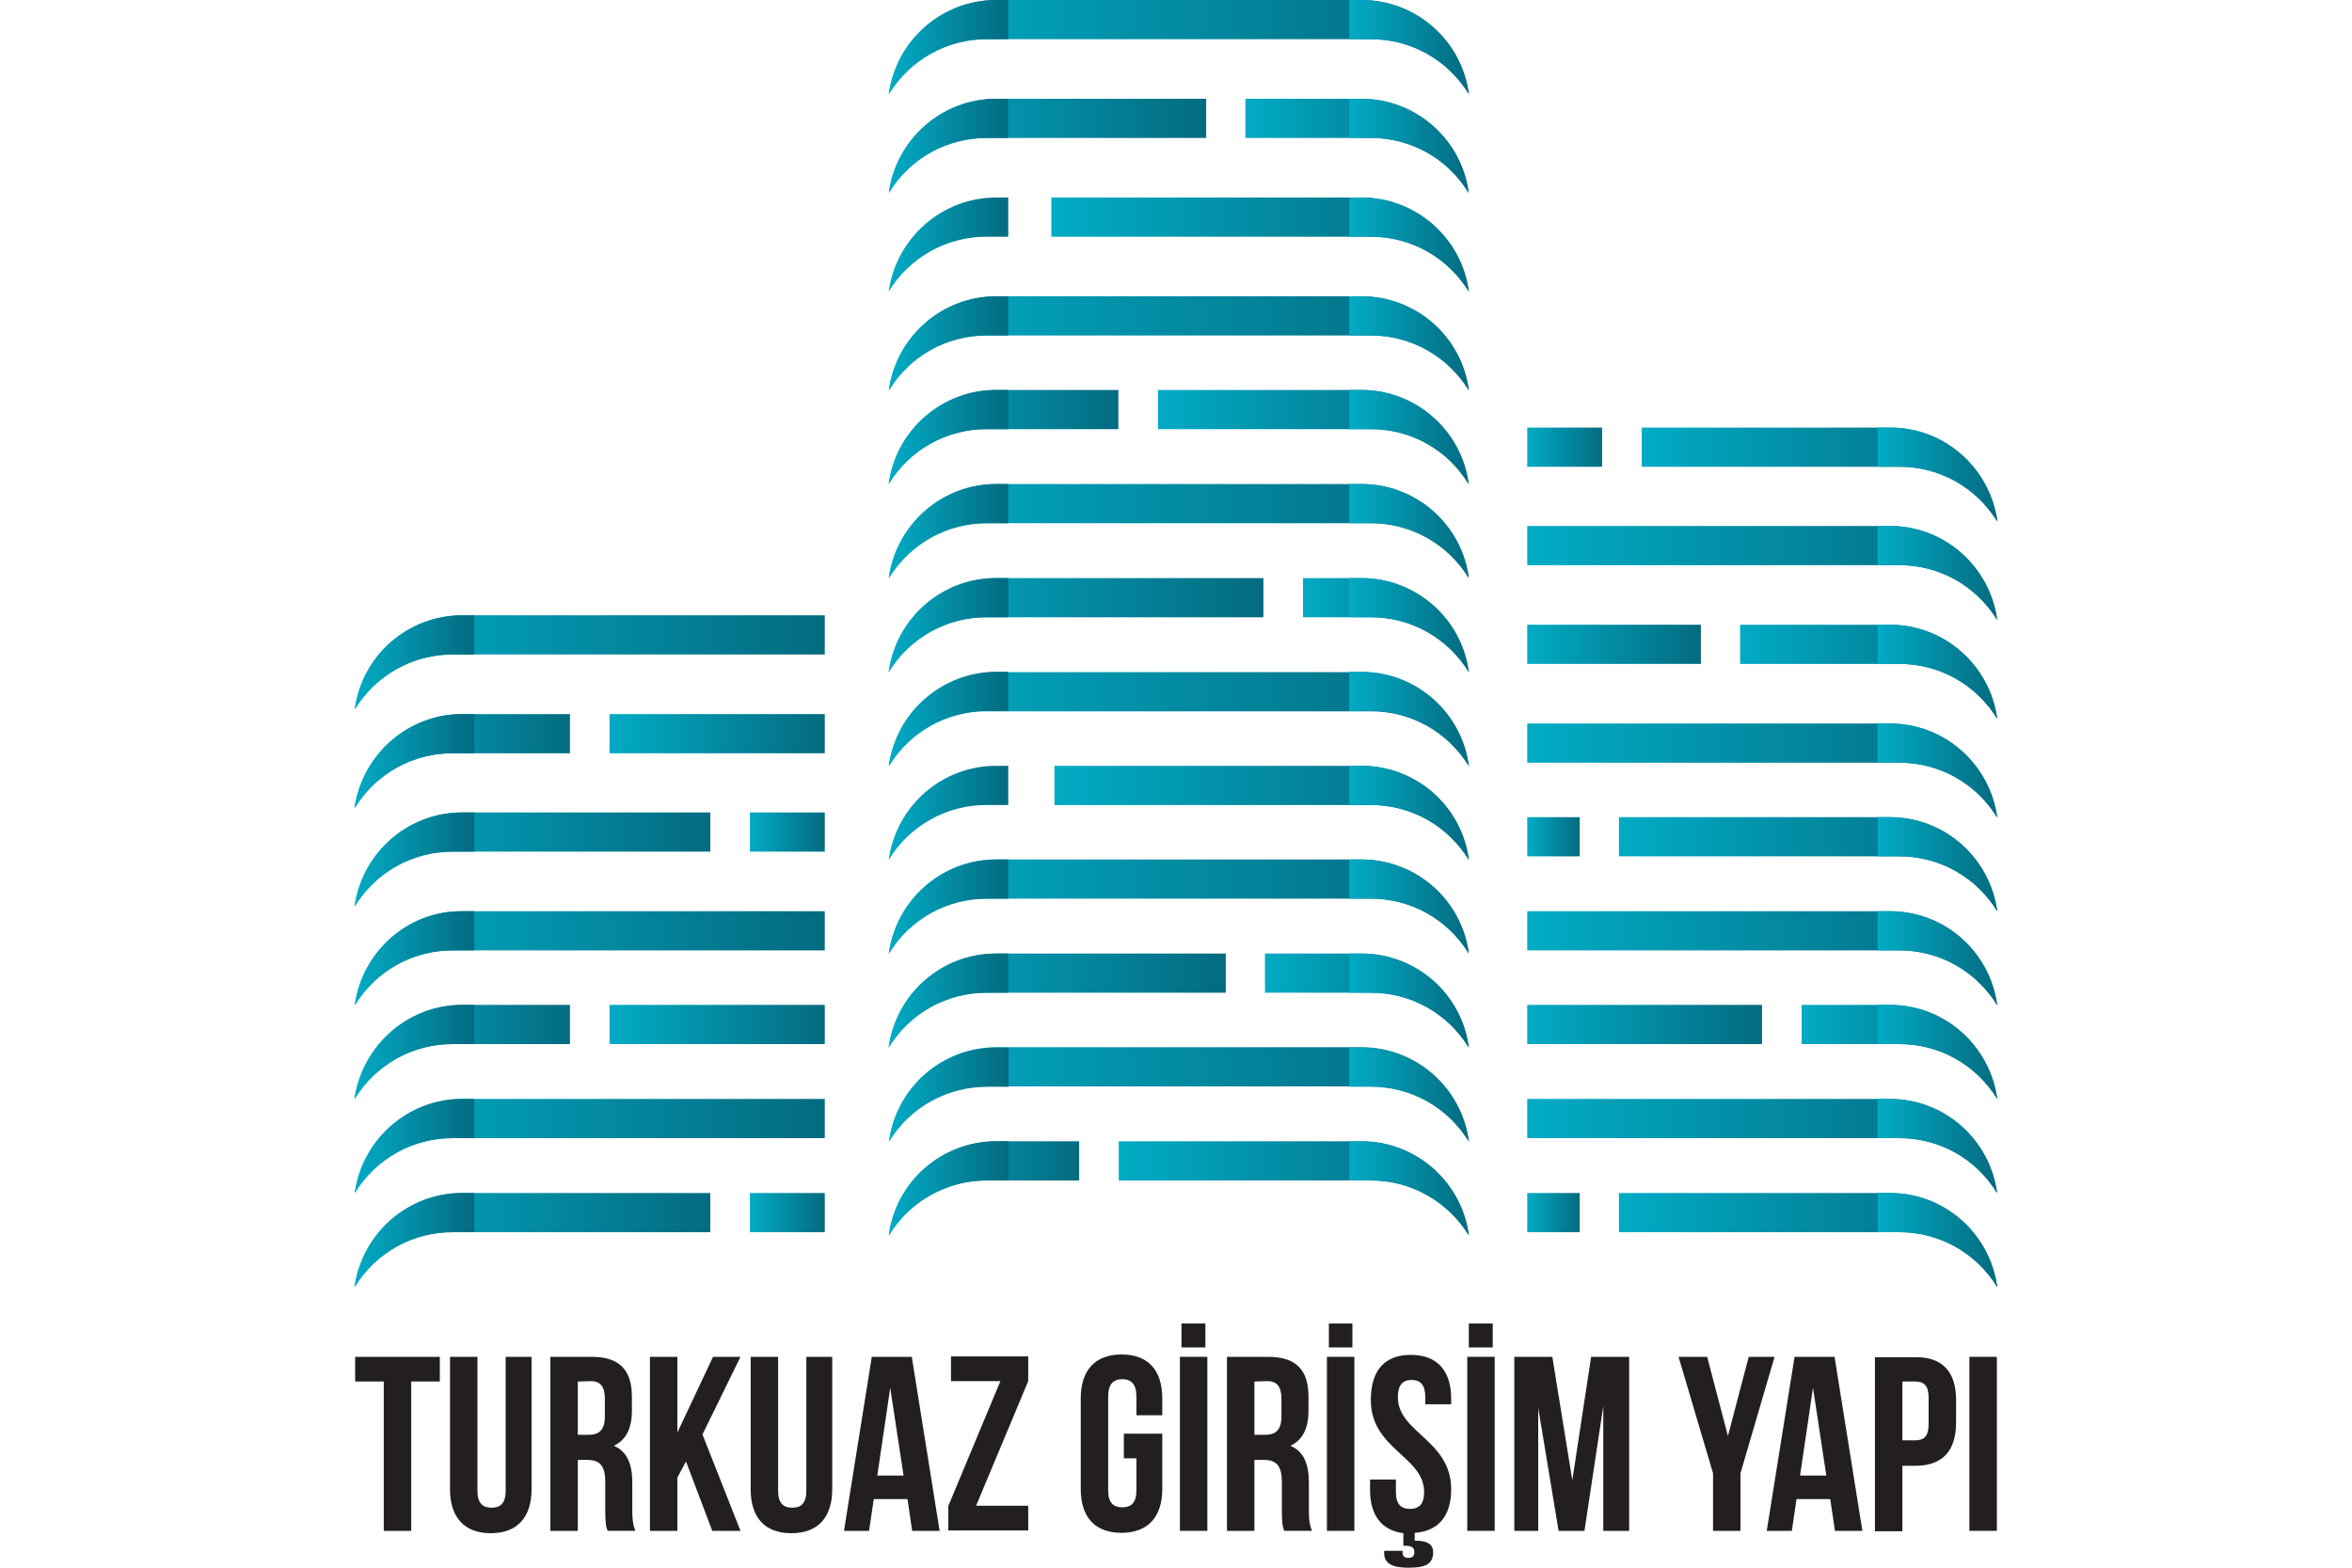 <?xml version="1.0" encoding="utf-8"?>
<!-- Generator: Adobe Illustrator 25.4.1, SVG Export Plug-In . SVG Version: 6.00 Build 0)  -->
<svg version="1.1" id="Layer_1" xmlns="http://www.w3.org/2000/svg" xmlns:xlink="http://www.w3.org/1999/xlink" x="0px" y="0px"
	 viewBox="0 0 600 400" style="enable-background:new 0 0 600 400;" xml:space="preserve">
<style type="text/css">
	.st0{fill:url(#SVGID_1_);}
	.st1{fill:url(#SVGID_00000076578027645527131260000018076921425976148140_);}
	.st2{fill:url(#SVGID_00000142868833569282469980000011512068569442174904_);}
	.st3{fill:url(#SVGID_00000073702211700422567770000004483210794873490846_);}
	.st4{fill:url(#SVGID_00000019636827385260611610000002662388962678446754_);}
	.st5{fill:url(#SVGID_00000000211063607572998070000008189611197611337361_);}
	.st6{fill:url(#SVGID_00000043450910712567130380000012055040629232768441_);}
	.st7{fill:url(#SVGID_00000015328831134023689340000007378381331416487553_);}
	.st8{fill:url(#SVGID_00000159439531619612476290000014935572004337659032_);}
	.st9{fill:url(#SVGID_00000111164686756640807930000008219125060396048053_);}
	.st10{fill:url(#SVGID_00000047047737236517767190000000480960200671796864_);}
	.st11{fill:url(#SVGID_00000133523670151446790620000012928812465118222220_);}
	.st12{fill:url(#SVGID_00000119107470352557165760000006261473995281495189_);}
	.st13{fill:url(#SVGID_00000049203135781745043250000002365333642192452271_);}
	.st14{fill:url(#SVGID_00000093872886406394169410000009664005664300494468_);}
	.st15{fill:url(#SVGID_00000034792935926064258570000017261571411983108507_);}
	.st16{fill:url(#SVGID_00000024694970194193535160000018061313191224167319_);}
	.st17{fill:url(#SVGID_00000176001202020996622220000011204697461382007192_);}
	.st18{fill:url(#SVGID_00000004541934320551483750000001857000536718055840_);}
	.st19{fill:url(#SVGID_00000031889705422359185280000007666410442821587845_);}
	.st20{fill:url(#SVGID_00000007424002962049933720000008941450583696025240_);}
	.st21{fill:url(#SVGID_00000056425545126776152160000002435186425864445839_);}
	.st22{fill:url(#SVGID_00000110463349178357587650000000134263916233245092_);}
	.st23{fill:url(#SVGID_00000179617953432457505420000013525268873113614742_);}
	.st24{fill:url(#SVGID_00000175306785290502117740000008977251897745953699_);}
	.st25{fill:url(#SVGID_00000096046254504518820110000007479947460604825778_);}
	.st26{fill:url(#SVGID_00000127745747874548899510000007659042924404042900_);}
	.st27{fill:url(#SVGID_00000042005411613611438290000011515840002898902450_);}
	.st28{fill:url(#SVGID_00000031188685300301953670000002827247641109049768_);}
	.st29{fill:url(#SVGID_00000135671586702894481030000016174027192825086117_);}
	.st30{fill:url(#SVGID_00000152233479275921605700000006900657063498129331_);}
	.st31{fill:url(#SVGID_00000040571470713252747710000016507575752611144093_);}
	.st32{fill:url(#SVGID_00000055666517984764803730000003160356100324714130_);}
	.st33{fill:url(#SVGID_00000038413527743764330350000001856580243047598744_);}
	.st34{fill:url(#SVGID_00000155117877093369644730000013295602823110585226_);}
	.st35{fill:url(#SVGID_00000051383970591680610250000009314005586288443836_);}
	.st36{fill:url(#SVGID_00000095337745943066884130000010200566551726462877_);}
	.st37{fill:url(#SVGID_00000034047446745615453230000012812165012838863794_);}
	.st38{fill:url(#SVGID_00000152979321854231691530000017911940446753886897_);}
	.st39{fill:url(#SVGID_00000095330295528159851230000012618762924438697147_);}
	.st40{fill:url(#SVGID_00000026851883673216858690000008673620616604281018_);}
	.st41{fill:url(#SVGID_00000138544757065993831540000007860433958383432833_);}
	.st42{fill:url(#SVGID_00000143616248560089487600000005076687978550386092_);}
	.st43{fill:url(#SVGID_00000018215577654719203000000007882351027695396270_);}
	.st44{fill:url(#SVGID_00000138554304155132490600000009463426061769728934_);}
	.st45{fill:url(#SVGID_00000039844426177642805910000018421275906975211139_);}
	.st46{fill:url(#SVGID_00000156553679125232801750000009767863578737283501_);}
	.st47{fill:url(#SVGID_00000125576351842735454160000011624624574785433732_);}
	.st48{fill:url(#SVGID_00000126320319352878351460000003855036946026545045_);}
	.st49{fill:url(#SVGID_00000034079611330973402920000007273264716805467267_);}
	.st50{fill:url(#SVGID_00000044874182914097939550000013245574791557605298_);}
	.st51{fill:url(#SVGID_00000055664841153072256080000000763522735126668949_);}
	.st52{fill:url(#SVGID_00000036216436975052485520000000601977994622328467_);}
	.st53{fill:url(#SVGID_00000069395050691901798100000017967158641177114301_);}
	.st54{fill:url(#SVGID_00000119113432862270133690000004169156877699496581_);}
	.st55{fill:url(#SVGID_00000092429217627767695850000011215122853444584840_);}
	.st56{fill:url(#SVGID_00000127009427402193186500000005801942019423096485_);}
	.st57{fill:url(#SVGID_00000061470472742839108890000012839434651608592534_);}
	.st58{fill:url(#SVGID_00000101781930717892227240000000022346707284059267_);}
	.st59{fill:url(#SVGID_00000065075477203843391170000002138837932307107243_);}
	.st60{fill:url(#SVGID_00000132769527623244307200000004301598246888214181_);}
	.st61{fill:url(#SVGID_00000033346005591555219000000016365681114799689892_);}
	.st62{fill:url(#SVGID_00000062150222316331680130000013819250747812918960_);}
	.st63{fill:url(#SVGID_00000098919280121279011950000009051220706728205953_);}
	.st64{fill:url(#SVGID_00000036242504366471376460000007787434481862051242_);}
	.st65{fill:url(#SVGID_00000139254035928986028800000017177378980065872047_);}
	.st66{fill:url(#SVGID_00000114065919187949743320000001556295455610214076_);}
	.st67{fill:url(#SVGID_00000029747614753401359300000018002812787014775181_);}
	.st68{fill:url(#SVGID_00000125585610597945148340000016303913155476125113_);}
	.st69{fill:url(#SVGID_00000039838020962120579360000000345001811048791452_);}
	.st70{fill:url(#SVGID_00000159457865612372977100000004850539800657637014_);}
	.st71{fill:url(#SVGID_00000174587887422920315980000006921859829468171944_);}
	.st72{fill:url(#SVGID_00000077298746659441752890000005366827400265117840_);}
	.st73{fill:url(#SVGID_00000057836542434994024520000009605078833306188941_);}
	.st74{fill:url(#SVGID_00000127740411335858720330000000390387633355644570_);}
	.st75{fill:url(#SVGID_00000163064386291418859180000005139724296613587877_);}
	.st76{fill:url(#SVGID_00000070096703843228765590000004310823936514457500_);}
	.st77{fill:url(#SVGID_00000051383332786939380040000011606477836565091209_);}
	.st78{fill:url(#SVGID_00000168828436076174819330000002214759815983712404_);}
	.st79{fill:url(#SVGID_00000176015943236929125660000000859312808798277252_);}
	.st80{fill:url(#SVGID_00000015334132825156673150000015769070456729977768_);}
	.st81{fill:url(#SVGID_00000143607088699417576130000016810535325053236380_);}
	.st82{fill:url(#SVGID_00000068640178329579748070000008146929884553224330_);}
	.st83{fill:url(#SVGID_00000034051561971655418990000006647287573273674909_);}
	.st84{fill:url(#SVGID_00000127749610602985794220000013955823484822003073_);}
	.st85{fill:#231F20;}
</style>
<g id="Layer_2_00000024693865907716782420000011299868312136309420_">
	<g id="Layer_1-2">
		
			<linearGradient id="SVGID_1_" gradientUnits="userSpaceOnUse" x1="269.008" y1="317.028" x2="374.681" y2="317.028" gradientTransform="matrix(1 0 0 1 0 -109.68)">
			<stop  offset="0" style="stop-color:#02ABC5"/>
			<stop  offset="1" style="stop-color:#036B80"/>
		</linearGradient>
		<path class="st0" d="M347.3,195.4H269v10h80.5c10.3-0.1,19.8,5.2,25.2,14C372.9,205.6,361.1,195.4,347.3,195.4z"/>
		
			<linearGradient id="SVGID_00000101077594022381295530000000247205275925039788_" gradientUnits="userSpaceOnUse" x1="226.778" y1="221.152" x2="285.363" y2="221.152" gradientTransform="matrix(1 0 0 1 0 -109.68)">
			<stop  offset="0" style="stop-color:#02ABC5"/>
			<stop  offset="1" style="stop-color:#036B80"/>
		</linearGradient>
		<path style="fill:url(#SVGID_00000101077594022381295530000000247205275925039788_);" d="M285.3,99.5h-31.2
			c-13.9,0-25.6,10.3-27.4,24c5.3-8.8,14.9-14.1,25.2-14h33.4V99.5z"/>
		
			<linearGradient id="SVGID_00000153663384733076125270000009987169624813788597_" gradientUnits="userSpaceOnUse" x1="295.401" y1="221.152" x2="374.681" y2="221.152" gradientTransform="matrix(1 0 0 1 0 -109.68)">
			<stop  offset="0" style="stop-color:#02ABC5"/>
			<stop  offset="1" style="stop-color:#036B80"/>
		</linearGradient>
		<path style="fill:url(#SVGID_00000153663384733076125270000009987169624813788597_);" d="M347.3,99.5h-51.9v10h54.1
			c10.3-0.1,19.8,5.2,25.2,14C372.9,109.8,361.1,99.5,347.3,99.5z"/>
		
			<linearGradient id="SVGID_00000017516090002882542560000014259952817113826479_" gradientUnits="userSpaceOnUse" x1="389.578" y1="402.107" x2="509.448" y2="402.107" gradientTransform="matrix(1 0 0 1 0 -109.68)">
			<stop  offset="0" style="stop-color:#02ABC5"/>
			<stop  offset="1" style="stop-color:#036B80"/>
		</linearGradient>
		<path style="fill:url(#SVGID_00000017516090002882542560000014259952817113826479_);" d="M482.1,280.4h-92.5v10h94.7
			c10.3-0.1,19.8,5.2,25.2,14C507.6,290.7,496,280.4,482.1,280.4z"/>
		
			<linearGradient id="SVGID_00000050656829694189001170000001765953071910532771_" gradientUnits="userSpaceOnUse" x1="389.578" y1="255.843" x2="509.448" y2="255.843" gradientTransform="matrix(1 0 0 1 0 -109.68)">
			<stop  offset="0" style="stop-color:#02ABC5"/>
			<stop  offset="1" style="stop-color:#036B80"/>
		</linearGradient>
		<path style="fill:url(#SVGID_00000050656829694189001170000001765953071910532771_);" d="M482.1,134.2h-92.5v10h94.7
			c10.3-0.1,19.8,5.2,25.2,14C507.6,144.5,496,134.2,482.1,134.2z"/>
		
			<linearGradient id="SVGID_00000102543178891847963580000009867956787677170314_" gradientUnits="userSpaceOnUse" x1="389.578" y1="306.231" x2="509.448" y2="306.231" gradientTransform="matrix(1 0 0 1 0 -109.68)">
			<stop  offset="0" style="stop-color:#02ABC5"/>
			<stop  offset="1" style="stop-color:#036B80"/>
		</linearGradient>
		<path style="fill:url(#SVGID_00000102543178891847963580000009867956787677170314_);" d="M482.1,184.6h-92.5v10h94.7
			c10.3-0.1,19.8,5.2,25.2,14C507.6,194.9,496,184.6,482.1,184.6z"/>
		
			<linearGradient id="SVGID_00000081636802655121560700000005936463930763534759_" gradientUnits="userSpaceOnUse" x1="389.578" y1="354.219" x2="509.448" y2="354.219" gradientTransform="matrix(1 0 0 1 0 -109.68)">
			<stop  offset="0" style="stop-color:#02ABC5"/>
			<stop  offset="1" style="stop-color:#036B80"/>
		</linearGradient>
		<path style="fill:url(#SVGID_00000081636802655121560700000005936463930763534759_);" d="M482.1,232.5h-92.5v10h94.7
			c10.3-0.1,19.8,5.2,25.2,14C507.6,242.7,496,232.5,482.1,232.5z"/>
		
			<linearGradient id="SVGID_00000089572927920381341320000002198507726741872825_" gradientUnits="userSpaceOnUse" x1="389.578" y1="274.039" x2="433.866" y2="274.039" gradientTransform="matrix(1 0 0 1 0 -109.68)">
			<stop  offset="0" style="stop-color:#02ABC5"/>
			<stop  offset="1" style="stop-color:#036B80"/>
		</linearGradient>
		
			<rect x="389.6" y="159.4" style="fill:url(#SVGID_00000089572927920381341320000002198507726741872825_);" width="44.3" height="10"/>
		
			<linearGradient id="SVGID_00000008834376776543464280000009240445738274916516_" gradientUnits="userSpaceOnUse" x1="443.864" y1="281.037" x2="509.448" y2="281.037" gradientTransform="matrix(1 0 0 1 0 -109.68)">
			<stop  offset="0" style="stop-color:#02ABC5"/>
			<stop  offset="1" style="stop-color:#036B80"/>
		</linearGradient>
		<path style="fill:url(#SVGID_00000008834376776543464280000009240445738274916516_);" d="M482.1,159.4h-38.2v10h40.4
			c10.3-0.1,19.8,5.2,25.2,14C507.6,169.7,496,159.4,482.1,159.4z"/>
		
			<linearGradient id="SVGID_00000066510506649155347000000013429299924634358455_" gradientUnits="userSpaceOnUse" x1="389.601" y1="323.227" x2="402.997" y2="323.227" gradientTransform="matrix(1 0 0 1 0 -109.68)">
			<stop  offset="0" style="stop-color:#02ABC5"/>
			<stop  offset="1" style="stop-color:#036B80"/>
		</linearGradient>
		
			<rect x="389.6" y="208.5" style="fill:url(#SVGID_00000066510506649155347000000013429299924634358455_);" width="13.4" height="10"/>
		
			<linearGradient id="SVGID_00000133500814273867508970000012517474302471624584_" gradientUnits="userSpaceOnUse" x1="412.972" y1="330.225" x2="509.448" y2="330.225" gradientTransform="matrix(1 0 0 1 0 -109.68)">
			<stop  offset="0" style="stop-color:#02ABC5"/>
			<stop  offset="1" style="stop-color:#036B80"/>
		</linearGradient>
		<path style="fill:url(#SVGID_00000133500814273867508970000012517474302471624584_);" d="M482.1,208.5H413v10h71.3
			c10.3-0.1,19.8,5.2,25.2,14C507.6,218.8,496,208.5,482.1,208.5z"/>
		
			<linearGradient id="SVGID_00000013881250676263387240000010446381228786438075_" gradientUnits="userSpaceOnUse" x1="389.578" y1="371.115" x2="449.463" y2="371.115" gradientTransform="matrix(1 0 0 1 0 -109.68)">
			<stop  offset="0" style="stop-color:#02ABC5"/>
			<stop  offset="1" style="stop-color:#036B80"/>
		</linearGradient>
		
			<rect x="389.6" y="256.4" style="fill:url(#SVGID_00000013881250676263387240000010446381228786438075_);" width="59.9" height="10"/>
		
			<linearGradient id="SVGID_00000091726646595246832700000008202899324172008625_" gradientUnits="userSpaceOnUse" x1="459.56" y1="378.113" x2="509.448" y2="378.113" gradientTransform="matrix(1 0 0 1 0 -109.68)">
			<stop  offset="0" style="stop-color:#02ABC5"/>
			<stop  offset="1" style="stop-color:#036B80"/>
		</linearGradient>
		<path style="fill:url(#SVGID_00000091726646595246832700000008202899324172008625_);" d="M482.1,256.4h-22.5v10h24.7
			c10.3-0.1,19.8,5.2,25.2,14C507.6,266.7,496,256.4,482.1,256.4z"/>
		
			<linearGradient id="SVGID_00000139287155674470928040000005533552753777076127_" gradientUnits="userSpaceOnUse" x1="389.601" y1="419.103" x2="402.997" y2="419.103" gradientTransform="matrix(1 0 0 1 0 -109.68)">
			<stop  offset="0" style="stop-color:#02ABC5"/>
			<stop  offset="1" style="stop-color:#036B80"/>
		</linearGradient>
		
			<rect x="389.6" y="304.4" style="fill:url(#SVGID_00000139287155674470928040000005533552753777076127_);" width="13.4" height="10"/>
		
			<linearGradient id="SVGID_00000054986649525996026540000000024481752750231696_" gradientUnits="userSpaceOnUse" x1="412.972" y1="426.101" x2="509.448" y2="426.101" gradientTransform="matrix(1 0 0 1 0 -109.68)">
			<stop  offset="0" style="stop-color:#02ABC5"/>
			<stop  offset="1" style="stop-color:#036B80"/>
		</linearGradient>
		<path style="fill:url(#SVGID_00000054986649525996026540000000024481752750231696_);" d="M482.1,304.4H413v10h71.3
			c10.3-0.1,19.8,5.2,25.2,14C507.6,314.7,496,304.4,482.1,304.4z"/>
		
			<linearGradient id="SVGID_00000028322721003152540080000010543521243939893164_" gradientUnits="userSpaceOnUse" x1="418.77" y1="230.75" x2="509.548" y2="230.75" gradientTransform="matrix(1 0 0 1 0 -109.68)">
			<stop  offset="0" style="stop-color:#02ABC5"/>
			<stop  offset="1" style="stop-color:#036B80"/>
		</linearGradient>
		<path style="fill:url(#SVGID_00000028322721003152540080000010543521243939893164_);" d="M482.1,109.1h-63.3v10h65.6
			c10.3-0.1,19.8,5.2,25.2,14C507.6,119.3,496,109.1,482.1,109.1z"/>
		
			<linearGradient id="SVGID_00000132087834491757975210000017237208543279103157_" gradientUnits="userSpaceOnUse" x1="389.601" y1="223.751" x2="408.725" y2="223.751" gradientTransform="matrix(1 0 0 1 0 -109.68)">
			<stop  offset="0" style="stop-color:#02ABC5"/>
			<stop  offset="1" style="stop-color:#036B80"/>
		</linearGradient>
		
			<rect x="389.6" y="109.1" style="fill:url(#SVGID_00000132087834491757975210000017237208543279103157_);" width="19.1" height="10"/>
		
			<linearGradient id="SVGID_00000088103882626547995920000008302298207100060583_" gradientUnits="userSpaceOnUse" x1="226.778" y1="412.904" x2="275.366" y2="412.904" gradientTransform="matrix(1 0 0 1 0 -109.68)">
			<stop  offset="0" style="stop-color:#02ABC5"/>
			<stop  offset="1" style="stop-color:#036B80"/>
		</linearGradient>
		<path style="fill:url(#SVGID_00000088103882626547995920000008302298207100060583_);" d="M275.3,291.2h-21.2
			c-13.9,0-25.6,10.3-27.4,24c5.3-8.8,14.9-14.1,25.2-14h23.4V291.2z"/>
		
			<linearGradient id="SVGID_00000047044765282632974660000009744063387803040415_" gradientUnits="userSpaceOnUse" x1="285.404" y1="412.904" x2="374.681" y2="412.904" gradientTransform="matrix(1 0 0 1 0 -109.68)">
			<stop  offset="0" style="stop-color:#02ABC5"/>
			<stop  offset="1" style="stop-color:#036B80"/>
		</linearGradient>
		<path style="fill:url(#SVGID_00000047044765282632974660000009744063387803040415_);" d="M347.3,291.2h-61.9v10h64.1
			c10.3-0.1,19.8,5.2,25.2,14C372.9,301.5,361.1,291.2,347.3,291.2z"/>
		
			<linearGradient id="SVGID_00000173856146148850351760000002600015796606843282_" gradientUnits="userSpaceOnUse" x1="226.718" y1="365.016" x2="312.697" y2="365.016" gradientTransform="matrix(1 0 0 1 0 -109.68)">
			<stop  offset="0" style="stop-color:#02ABC5"/>
			<stop  offset="1" style="stop-color:#036B80"/>
		</linearGradient>
		<path style="fill:url(#SVGID_00000173856146148850351760000002600015796606843282_);" d="M312.7,243.3h-58.6
			c-13.9,0-25.6,10.3-27.4,24c5.3-8.8,14.9-14.1,25.2-14h60.8V243.3z"/>
		
			<linearGradient id="SVGID_00000052816561376411378080000016417837992673112468_" gradientUnits="userSpaceOnUse" x1="322.694" y1="365.016" x2="374.61" y2="365.016" gradientTransform="matrix(1 0 0 1 0 -109.68)">
			<stop  offset="0" style="stop-color:#02ABC5"/>
			<stop  offset="1" style="stop-color:#036B80"/>
		</linearGradient>
		<path style="fill:url(#SVGID_00000052816561376411378080000016417837992673112468_);" d="M347.3,243.3h-24.6v10h26.8
			c10.3-0.1,19.8,5.2,25.2,14C372.9,253.5,361.1,243.3,347.3,243.3z"/>
		
			<linearGradient id="SVGID_00000161610529285410644960000003587979777774553241_" gradientUnits="userSpaceOnUse" x1="332.335" y1="269.14" x2="374.625" y2="269.14" gradientTransform="matrix(1 0 0 1 0 -109.68)">
			<stop  offset="0" style="stop-color:#02ABC5"/>
			<stop  offset="1" style="stop-color:#036B80"/>
		</linearGradient>
		<path style="fill:url(#SVGID_00000161610529285410644960000003587979777774553241_);" d="M347.3,147.5h-14.9v10h17.1
			c10.3-0.1,19.8,5.2,25.2,14C372.9,157.8,361.1,147.5,347.3,147.5z"/>
		
			<linearGradient id="SVGID_00000150808295433934799300000004906158047313246650_" gradientUnits="userSpaceOnUse" x1="226.718" y1="269.14" x2="322.294" y2="269.14" gradientTransform="matrix(1 0 0 1 0 -109.68)">
			<stop  offset="0" style="stop-color:#02ABC5"/>
			<stop  offset="1" style="stop-color:#036B80"/>
		</linearGradient>
		<path style="fill:url(#SVGID_00000150808295433934799300000004906158047313246650_);" d="M322.3,147.5h-68.2
			c-13.9,0-25.6,10.3-27.4,24c5.3-8.8,14.9-14.1,25.2-14h70.4V147.5z"/>
		
			<linearGradient id="SVGID_00000051358729607804693610000006568352801975978370_" gradientUnits="userSpaceOnUse" x1="268.208" y1="172.064" x2="374.681" y2="172.064" gradientTransform="matrix(1 0 0 1 0 -109.68)">
			<stop  offset="0" style="stop-color:#02ABC5"/>
			<stop  offset="1" style="stop-color:#036B80"/>
		</linearGradient>
		<path style="fill:url(#SVGID_00000051358729607804693610000006568352801975978370_);" d="M347.3,50.4h-79.1v10h81.3
			c10.3-0.1,19.8,5.2,25.2,14C372.9,60.7,361.1,50.4,347.3,50.4z"/>
		
			<linearGradient id="SVGID_00000066508900877174601810000017497663783835440788_" gradientUnits="userSpaceOnUse" x1="226.818" y1="146.871" x2="307.698" y2="146.871" gradientTransform="matrix(1 0 0 1 0 -109.68)">
			<stop  offset="0" style="stop-color:#02ABC5"/>
			<stop  offset="1" style="stop-color:#036B80"/>
		</linearGradient>
		<path style="fill:url(#SVGID_00000066508900877174601810000017497663783835440788_);" d="M307.7,25.2h-53.5
			c-13.9,0-25.6,10.3-27.4,24c5.3-8.8,14.9-14.1,25.2-14h55.7V25.2z"/>
		
			<linearGradient id="SVGID_00000096029278095485515250000004415230174315925151_" gradientUnits="userSpaceOnUse" x1="317.696" y1="146.871" x2="374.62" y2="146.871" gradientTransform="matrix(1 0 0 1 0 -109.68)">
			<stop  offset="0" style="stop-color:#02ABC5"/>
			<stop  offset="1" style="stop-color:#036B80"/>
		</linearGradient>
		<path style="fill:url(#SVGID_00000096029278095485515250000004415230174315925151_);" d="M347.3,25.2h-29.6v10h31.8
			c10.3-0.1,19.8,5.2,25.2,14C372.9,35.5,361.1,25.2,347.3,25.2z"/>
		
			<linearGradient id="SVGID_00000111164339720769914730000001820641793094156430_" gradientUnits="userSpaceOnUse" x1="478.955" y1="426.101" x2="509.448" y2="426.101" gradientTransform="matrix(1 0 0 1 0 -109.68)">
			<stop  offset="0" style="stop-color:#02ABC5"/>
			<stop  offset="1" style="stop-color:#036B80"/>
		</linearGradient>
		<path style="fill:url(#SVGID_00000111164339720769914730000001820641793094156430_);" d="M482.1,304.4H479v10h5.3
			c10.3-0.1,19.8,5.2,25.2,14C507.6,314.6,496,304.4,482.1,304.4z"/>
		
			<linearGradient id="SVGID_00000106132846143701711380000016521028301217383833_" gradientUnits="userSpaceOnUse" x1="226.818" y1="388.91" x2="374.681" y2="388.91" gradientTransform="matrix(1 0 0 1 0 -109.68)">
			<stop  offset="0" style="stop-color:#02ABC5"/>
			<stop  offset="1" style="stop-color:#036B80"/>
		</linearGradient>
		<path style="fill:url(#SVGID_00000106132846143701711380000016521028301217383833_);" d="M251.9,277.2h97.6
			c10.3-0.1,19.8,5.2,25.2,14c-1.8-13.7-13.5-24-27.4-24h-93.1c-13.9,0-25.6,10.3-27.4,24C232.1,282.5,241.7,277.2,251.9,277.2z"/>
		
			<linearGradient id="SVGID_00000100357555264872849080000003677837621683020677_" gradientUnits="userSpaceOnUse" x1="226.818" y1="341.022" x2="374.681" y2="341.022" gradientTransform="matrix(1 0 0 1 0 -109.68)">
			<stop  offset="0" style="stop-color:#02ABC5"/>
			<stop  offset="1" style="stop-color:#036B80"/>
		</linearGradient>
		<path style="fill:url(#SVGID_00000100357555264872849080000003677837621683020677_);" d="M251.9,229.3h97.6
			c10.3-0.1,19.8,5.2,25.2,14c-1.8-13.7-13.5-24-27.4-24h-93.1c-13.9,0-25.6,10.3-27.4,24C232.1,234.5,241.7,229.2,251.9,229.3z"/>
		
			<linearGradient id="SVGID_00000029737651269251260790000013024063665641908617_" gradientUnits="userSpaceOnUse" x1="226.818" y1="293.134" x2="374.681" y2="293.134" gradientTransform="matrix(1 0 0 1 0 -109.68)">
			<stop  offset="0" style="stop-color:#02ABC5"/>
			<stop  offset="1" style="stop-color:#036B80"/>
		</linearGradient>
		<path style="fill:url(#SVGID_00000029737651269251260790000013024063665641908617_);" d="M251.9,181.5h97.6
			c10.3-0.1,19.8,5.2,25.2,14c-1.8-13.7-13.5-24-27.4-24h-93.1c-13.9,0-25.6,10.3-27.4,24C232.1,186.7,241.7,181.4,251.9,181.5z"/>
		
			<linearGradient id="SVGID_00000165198658264689265230000017064017148499084735_" gradientUnits="userSpaceOnUse" x1="226.818" y1="245.146" x2="374.681" y2="245.146" gradientTransform="matrix(1 0 0 1 0 -109.68)">
			<stop  offset="0" style="stop-color:#02ABC5"/>
			<stop  offset="1" style="stop-color:#036B80"/>
		</linearGradient>
		<path style="fill:url(#SVGID_00000165198658264689265230000017064017148499084735_);" d="M251.9,133.5h97.6
			c10.3-0.1,19.8,5.2,25.2,14c-1.8-13.7-13.5-24-27.4-24h-93.1c-13.9,0-25.6,10.3-27.4,24C232.1,138.8,241.7,133.4,251.9,133.5z"/>
		
			<linearGradient id="SVGID_00000147220383289697218520000017671087066867850402_" gradientUnits="userSpaceOnUse" x1="226.818" y1="197.258" x2="374.681" y2="197.258" gradientTransform="matrix(1 0 0 1 0 -109.68)">
			<stop  offset="0" style="stop-color:#02ABC5"/>
			<stop  offset="1" style="stop-color:#036B80"/>
		</linearGradient>
		<path style="fill:url(#SVGID_00000147220383289697218520000017671087066867850402_);" d="M251.9,85.6h97.6
			c10.3-0.1,19.8,5.2,25.2,14c-1.8-13.7-13.5-24-27.4-24h-93.1c-13.9,0-25.6,10.3-27.4,24C232.1,90.8,241.7,85.5,251.9,85.6z"/>
		
			<linearGradient id="SVGID_00000085967691053990004290000001051198820702698889_" gradientUnits="userSpaceOnUse" x1="226.818" y1="121.677" x2="374.681" y2="121.677" gradientTransform="matrix(1 0 0 1 0 -109.68)">
			<stop  offset="0" style="stop-color:#02ABC5"/>
			<stop  offset="1" style="stop-color:#036B80"/>
		</linearGradient>
		<path style="fill:url(#SVGID_00000085967691053990004290000001051198820702698889_);" d="M251.9,10h97.6
			c10.3-0.1,19.8,5.2,25.2,14c-1.8-13.7-13.5-24-27.4-24h-93.1c-13.9,0-25.6,10.3-27.4,24C232.1,15.3,241.7,9.9,251.9,10z"/>
		
			<linearGradient id="SVGID_00000159429415127600690690000000299523026387192742_" gradientUnits="userSpaceOnUse" x1="344.189" y1="317.028" x2="374.681" y2="317.028" gradientTransform="matrix(1 0 0 1 0 -109.68)">
			<stop  offset="0" style="stop-color:#02ABC5"/>
			<stop  offset="1" style="stop-color:#036B80"/>
		</linearGradient>
		<path style="fill:url(#SVGID_00000159429415127600690690000000299523026387192742_);" d="M347.3,195.4h-3.1v10h5.3
			c10.3-0.1,19.8,5.2,25.2,14C372.9,205.6,361.2,195.4,347.3,195.4z"/>
		
			<linearGradient id="SVGID_00000106106610443707321330000014241536943388673957_" gradientUnits="userSpaceOnUse" x1="344.189" y1="121.677" x2="374.681" y2="121.677" gradientTransform="matrix(1 0 0 1 0 -109.68)">
			<stop  offset="0" style="stop-color:#02ABC5"/>
			<stop  offset="1" style="stop-color:#036B80"/>
		</linearGradient>
		<path style="fill:url(#SVGID_00000106106610443707321330000014241536943388673957_);" d="M347.3,0h-3.1v10h5.3
			c10.3-0.1,19.8,5.2,25.2,14C372.9,10.3,361.2,0,347.3,0z"/>
		
			<linearGradient id="SVGID_00000149356762923863681300000012808785622275571627_" gradientUnits="userSpaceOnUse" x1="344.189" y1="341.022" x2="374.681" y2="341.022" gradientTransform="matrix(1 0 0 1 0 -109.68)">
			<stop  offset="0" style="stop-color:#02ABC5"/>
			<stop  offset="1" style="stop-color:#036B80"/>
		</linearGradient>
		<path style="fill:url(#SVGID_00000149356762923863681300000012808785622275571627_);" d="M347.3,219.3h-3.1v10h5.3
			c10.3-0.1,19.8,5.2,25.2,14C372.9,229.6,361.2,219.3,347.3,219.3z"/>
		
			<linearGradient id="SVGID_00000171707190543029323550000009059163417735238588_" gradientUnits="userSpaceOnUse" x1="344.189" y1="389.01" x2="374.681" y2="389.01" gradientTransform="matrix(1 0 0 1 0 -109.68)">
			<stop  offset="0" style="stop-color:#02ABC5"/>
			<stop  offset="1" style="stop-color:#036B80"/>
		</linearGradient>
		<path style="fill:url(#SVGID_00000171707190543029323550000009059163417735238588_);" d="M374.7,291.3c-1.8-13.7-13.5-24-27.4-24
			h-3.1v10h5.3C359.8,277.2,369.3,282.5,374.7,291.3z"/>
		
			<linearGradient id="SVGID_00000122695870607925986310000002510673057896945843_" gradientUnits="userSpaceOnUse" x1="344.189" y1="365.016" x2="374.681" y2="365.016" gradientTransform="matrix(1 0 0 1 0 -109.68)">
			<stop  offset="0" style="stop-color:#02ABC5"/>
			<stop  offset="1" style="stop-color:#036B80"/>
		</linearGradient>
		<path style="fill:url(#SVGID_00000122695870607925986310000002510673057896945843_);" d="M347.3,243.3h-3.1v10h5.3
			c10.3-0.1,19.8,5.2,25.2,14C372.9,253.5,361.2,243.3,347.3,243.3z"/>
		
			<linearGradient id="SVGID_00000134250161028674965560000003113894086386139309_" gradientUnits="userSpaceOnUse" x1="344.189" y1="269.14" x2="374.681" y2="269.14" gradientTransform="matrix(1 0 0 1 0 -109.68)">
			<stop  offset="0" style="stop-color:#02ABC5"/>
			<stop  offset="1" style="stop-color:#036B80"/>
		</linearGradient>
		<path style="fill:url(#SVGID_00000134250161028674965560000003113894086386139309_);" d="M347.3,147.5h-3.1v10h5.3
			c10.3-0.1,19.8,5.2,25.2,14C372.9,157.8,361.2,147.5,347.3,147.5z"/>
		
			<linearGradient id="SVGID_00000039838299710167632370000010147626335815225774_" gradientUnits="userSpaceOnUse" x1="344.189" y1="293.034" x2="374.681" y2="293.034" gradientTransform="matrix(1 0 0 1 0 -109.68)">
			<stop  offset="0" style="stop-color:#02ABC5"/>
			<stop  offset="1" style="stop-color:#036B80"/>
		</linearGradient>
		<path style="fill:url(#SVGID_00000039838299710167632370000010147626335815225774_);" d="M347.3,171.4h-3.1v10h5.3
			c10.3-0.1,19.8,5.2,25.2,14C372.9,181.7,361.2,171.4,347.3,171.4z"/>
		
			<linearGradient id="SVGID_00000165200159656212831120000012357269277524859013_" gradientUnits="userSpaceOnUse" x1="344.189" y1="172.064" x2="374.681" y2="172.064" gradientTransform="matrix(1 0 0 1 0 -109.68)">
			<stop  offset="0" style="stop-color:#02ABC5"/>
			<stop  offset="1" style="stop-color:#036B80"/>
		</linearGradient>
		<path style="fill:url(#SVGID_00000165200159656212831120000012357269277524859013_);" d="M347.3,50.4h-3.1v10h5.3
			c10.3-0.1,19.8,5.2,25.2,14C372.9,60.7,361.2,50.4,347.3,50.4z"/>
		
			<linearGradient id="SVGID_00000008132194358291825500000009297169586917608893_" gradientUnits="userSpaceOnUse" x1="344.189" y1="146.871" x2="374.654" y2="146.871" gradientTransform="matrix(1 0 0 1 0 -109.68)">
			<stop  offset="0" style="stop-color:#02ABC5"/>
			<stop  offset="1" style="stop-color:#036B80"/>
		</linearGradient>
		<path style="fill:url(#SVGID_00000008132194358291825500000009297169586917608893_);" d="M347.3,25.2h-3.1v10h5.3
			c10.3-0.1,19.8,5.2,25.1,14C372.9,35.5,361.1,25.2,347.3,25.2z"/>
		
			<linearGradient id="SVGID_00000083088003403755355590000004503308480577832369_" gradientUnits="userSpaceOnUse" x1="344.189" y1="412.904" x2="374.681" y2="412.904" gradientTransform="matrix(1 0 0 1 0 -109.68)">
			<stop  offset="0" style="stop-color:#02ABC5"/>
			<stop  offset="1" style="stop-color:#036B80"/>
		</linearGradient>
		<path style="fill:url(#SVGID_00000083088003403755355590000004503308480577832369_);" d="M374.7,315.2c-1.8-13.7-13.5-24-27.4-24
			h-3.1v10h5.3C359.8,301.1,369.3,306.5,374.7,315.2z"/>
		
			<linearGradient id="SVGID_00000040571915040199584830000003269012188719946894_" gradientUnits="userSpaceOnUse" x1="344.189" y1="245.146" x2="374.681" y2="245.146" gradientTransform="matrix(1 0 0 1 0 -109.68)">
			<stop  offset="0" style="stop-color:#02ABC5"/>
			<stop  offset="1" style="stop-color:#036B80"/>
		</linearGradient>
		<path style="fill:url(#SVGID_00000040571915040199584830000003269012188719946894_);" d="M347.3,123.5h-3.1v10h5.3
			c10.3-0.1,19.8,5.2,25.2,14C372.9,133.8,361.2,123.5,347.3,123.5z"/>
		
			<linearGradient id="SVGID_00000141414744321010923300000001634669713089804983_" gradientUnits="userSpaceOnUse" x1="344.189" y1="221.152" x2="374.654" y2="221.152" gradientTransform="matrix(1 0 0 1 0 -109.68)">
			<stop  offset="0" style="stop-color:#02ABC5"/>
			<stop  offset="1" style="stop-color:#036B80"/>
		</linearGradient>
		<path style="fill:url(#SVGID_00000141414744321010923300000001634669713089804983_);" d="M347.3,99.5h-3.1v10h5.3
			c10.3-0.1,19.8,5.2,25.1,14C372.9,109.8,361.1,99.5,347.3,99.5z"/>
		
			<linearGradient id="SVGID_00000180329683387411635380000017797926167218881671_" gradientUnits="userSpaceOnUse" x1="344.189" y1="197.258" x2="374.681" y2="197.258" gradientTransform="matrix(1 0 0 1 0 -109.68)">
			<stop  offset="0" style="stop-color:#02ABC5"/>
			<stop  offset="1" style="stop-color:#036B80"/>
		</linearGradient>
		<path style="fill:url(#SVGID_00000180329683387411635380000017797926167218881671_);" d="M347.3,75.6h-3.1v10h5.3
			c10.3-0.1,19.8,5.2,25.2,14C372.9,85.8,361.2,75.6,347.3,75.6z"/>
		
			<linearGradient id="SVGID_00000168796252193483413930000007392977499159927714_" gradientUnits="userSpaceOnUse" x1="226.778" y1="317.028" x2="257.27" y2="317.028" gradientTransform="matrix(1 0 0 1 0 -109.68)">
			<stop  offset="0" style="stop-color:#02ABC5"/>
			<stop  offset="1" style="stop-color:#036B80"/>
		</linearGradient>
		<path style="fill:url(#SVGID_00000168796252193483413930000007392977499159927714_);" d="M254.1,195.4h3.1v10h-5.3
			c-10.3-0.1-19.8,5.2-25.2,14C228.6,205.6,240.3,195.4,254.1,195.4z"/>
		
			<linearGradient id="SVGID_00000098920690152237746330000004953521686206767011_" gradientUnits="userSpaceOnUse" x1="226.778" y1="121.677" x2="257.27" y2="121.677" gradientTransform="matrix(1 0 0 1 0 -109.68)">
			<stop  offset="0" style="stop-color:#02ABC5"/>
			<stop  offset="1" style="stop-color:#036B80"/>
		</linearGradient>
		<path style="fill:url(#SVGID_00000098920690152237746330000004953521686206767011_);" d="M254.1,0h3.1v10h-5.3
			c-10.3-0.1-19.8,5.2-25.2,14C228.6,10.3,240.3,0,254.1,0z"/>
		
			<linearGradient id="SVGID_00000023276183167272322430000006685760283344980149_" gradientUnits="userSpaceOnUse" x1="226.778" y1="341.022" x2="257.27" y2="341.022" gradientTransform="matrix(1 0 0 1 0 -109.68)">
			<stop  offset="0" style="stop-color:#02ABC5"/>
			<stop  offset="1" style="stop-color:#036B80"/>
		</linearGradient>
		<path style="fill:url(#SVGID_00000023276183167272322430000006685760283344980149_);" d="M254.1,219.3h3.1v10h-5.3
			c-10.3-0.1-19.8,5.2-25.2,14C228.6,229.6,240.3,219.3,254.1,219.3z"/>
		
			<linearGradient id="SVGID_00000006679089709604422570000017974002837679416710_" gradientUnits="userSpaceOnUse" x1="226.778" y1="389.01" x2="257.27" y2="389.01" gradientTransform="matrix(1 0 0 1 0 -109.68)">
			<stop  offset="0" style="stop-color:#02ABC5"/>
			<stop  offset="1" style="stop-color:#036B80"/>
		</linearGradient>
		<path style="fill:url(#SVGID_00000006679089709604422570000017974002837679416710_);" d="M226.8,291.3c1.8-13.7,13.5-24,27.4-24
			h3.1v10H252C241.7,277.2,232.1,282.5,226.8,291.3z"/>
		
			<linearGradient id="SVGID_00000114047465908760040660000015245014974704480188_" gradientUnits="userSpaceOnUse" x1="226.778" y1="365.016" x2="257.27" y2="365.016" gradientTransform="matrix(1 0 0 1 0 -109.68)">
			<stop  offset="0" style="stop-color:#02ABC5"/>
			<stop  offset="1" style="stop-color:#036B80"/>
		</linearGradient>
		<path style="fill:url(#SVGID_00000114047465908760040660000015245014974704480188_);" d="M254.1,243.3h3.1v10h-5.3
			c-10.3-0.1-19.8,5.2-25.2,14C228.6,253.5,240.3,243.3,254.1,243.3z"/>
		
			<linearGradient id="SVGID_00000053532001233025316350000013013288165575768964_" gradientUnits="userSpaceOnUse" x1="226.778" y1="269.14" x2="257.27" y2="269.14" gradientTransform="matrix(1 0 0 1 0 -109.68)">
			<stop  offset="0" style="stop-color:#02ABC5"/>
			<stop  offset="1" style="stop-color:#036B80"/>
		</linearGradient>
		<path style="fill:url(#SVGID_00000053532001233025316350000013013288165575768964_);" d="M254.1,147.5h3.1v10h-5.3
			c-10.3-0.1-19.8,5.2-25.2,14C228.6,157.8,240.3,147.5,254.1,147.5z"/>
		
			<linearGradient id="SVGID_00000007419643727183380400000009459716655989989037_" gradientUnits="userSpaceOnUse" x1="226.778" y1="293.034" x2="257.27" y2="293.034" gradientTransform="matrix(1 0 0 1 0 -109.68)">
			<stop  offset="0" style="stop-color:#02ABC5"/>
			<stop  offset="1" style="stop-color:#036B80"/>
		</linearGradient>
		<path style="fill:url(#SVGID_00000007419643727183380400000009459716655989989037_);" d="M254.1,171.4h3.1v10h-5.3
			c-10.3-0.1-19.8,5.2-25.2,14C228.6,181.7,240.3,171.5,254.1,171.4z"/>
		
			<linearGradient id="SVGID_00000048489381954896490450000013962921801679371670_" gradientUnits="userSpaceOnUse" x1="226.778" y1="172.064" x2="257.27" y2="172.064" gradientTransform="matrix(1 0 0 1 0 -109.68)">
			<stop  offset="0" style="stop-color:#02ABC5"/>
			<stop  offset="1" style="stop-color:#036B80"/>
		</linearGradient>
		<path style="fill:url(#SVGID_00000048489381954896490450000013962921801679371670_);" d="M254.1,50.4h3.1v10h-5.3
			c-10.3-0.1-19.8,5.2-25.2,14C228.6,60.7,240.3,50.4,254.1,50.4z"/>
		
			<linearGradient id="SVGID_00000129914061315363852320000013758835539050085535_" gradientUnits="userSpaceOnUse" x1="226.778" y1="146.871" x2="257.27" y2="146.871" gradientTransform="matrix(1 0 0 1 0 -109.68)">
			<stop  offset="0" style="stop-color:#02ABC5"/>
			<stop  offset="1" style="stop-color:#036B80"/>
		</linearGradient>
		<path style="fill:url(#SVGID_00000129914061315363852320000013758835539050085535_);" d="M254.1,25.2h3.1v10h-5.3
			c-10.3-0.1-19.8,5.2-25.2,14C228.6,35.5,240.3,25.2,254.1,25.2z"/>
		
			<linearGradient id="SVGID_00000035498707825606807410000016921439124032718742_" gradientUnits="userSpaceOnUse" x1="226.778" y1="412.904" x2="257.27" y2="412.904" gradientTransform="matrix(1 0 0 1 0 -109.68)">
			<stop  offset="0" style="stop-color:#02ABC5"/>
			<stop  offset="1" style="stop-color:#036B80"/>
		</linearGradient>
		<path style="fill:url(#SVGID_00000035498707825606807410000016921439124032718742_);" d="M226.8,315.2c1.8-13.7,13.5-24,27.4-24
			h3.1v10H252C241.7,301.1,232.1,306.5,226.8,315.2z"/>
		
			<linearGradient id="SVGID_00000066482652700409559120000017438312636688830609_" gradientUnits="userSpaceOnUse" x1="226.778" y1="245.146" x2="257.27" y2="245.146" gradientTransform="matrix(1 0 0 1 0 -109.68)">
			<stop  offset="0" style="stop-color:#02ABC5"/>
			<stop  offset="1" style="stop-color:#036B80"/>
		</linearGradient>
		<path style="fill:url(#SVGID_00000066482652700409559120000017438312636688830609_);" d="M254.1,123.5h3.1v10h-5.3
			c-10.3-0.1-19.8,5.2-25.2,14C228.6,133.8,240.3,123.5,254.1,123.5z"/>
		
			<linearGradient id="SVGID_00000124129652930061156260000000376331594997696698_" gradientUnits="userSpaceOnUse" x1="226.778" y1="221.152" x2="257.27" y2="221.152" gradientTransform="matrix(1 0 0 1 0 -109.68)">
			<stop  offset="0" style="stop-color:#02ABC5"/>
			<stop  offset="1" style="stop-color:#036B80"/>
		</linearGradient>
		<path style="fill:url(#SVGID_00000124129652930061156260000000376331594997696698_);" d="M254.1,99.5h3.1v10h-5.3
			c-10.3-0.1-19.8,5.2-25.2,14C228.6,109.8,240.3,99.5,254.1,99.5z"/>
		
			<linearGradient id="SVGID_00000177485783192018537020000009875688982107254918_" gradientUnits="userSpaceOnUse" x1="226.778" y1="197.258" x2="257.27" y2="197.258" gradientTransform="matrix(1 0 0 1 0 -109.68)">
			<stop  offset="0" style="stop-color:#02ABC5"/>
			<stop  offset="1" style="stop-color:#036B80"/>
		</linearGradient>
		<path style="fill:url(#SVGID_00000177485783192018537020000009875688982107254918_);" d="M254.1,75.6h3.1v10h-5.3
			c-10.3-0.1-19.8,5.2-25.2,14C228.6,85.9,240.3,75.6,254.1,75.6z"/>
		
			<linearGradient id="SVGID_00000137109772734377874620000014540062273103084951_" gradientUnits="userSpaceOnUse" x1="478.955" y1="230.749" x2="509.448" y2="230.749" gradientTransform="matrix(1 0 0 1 0 -109.68)">
			<stop  offset="0" style="stop-color:#02ABC5"/>
			<stop  offset="1" style="stop-color:#036B80"/>
		</linearGradient>
		<path style="fill:url(#SVGID_00000137109772734377874620000014540062273103084951_);" d="M482.1,109.1H479v10h5.3
			c10.3-0.1,19.8,5.2,25.2,14C507.6,119.3,496,109,482.1,109.1z"/>
		
			<linearGradient id="SVGID_00000060747420137310108860000007891588123969297051_" gradientUnits="userSpaceOnUse" x1="478.955" y1="378.113" x2="509.448" y2="378.113" gradientTransform="matrix(1 0 0 1 0 -109.68)">
			<stop  offset="0" style="stop-color:#02ABC5"/>
			<stop  offset="1" style="stop-color:#036B80"/>
		</linearGradient>
		<path style="fill:url(#SVGID_00000060747420137310108860000007891588123969297051_);" d="M482.1,256.4H479v10h5.3
			c10.3-0.1,19.8,5.2,25.2,14C507.6,266.7,496,256.4,482.1,256.4z"/>
		
			<linearGradient id="SVGID_00000135686518758414038440000017991423549946168211_" gradientUnits="userSpaceOnUse" x1="478.955" y1="402.107" x2="509.425" y2="402.107" gradientTransform="matrix(1 0 0 1 0 -109.68)">
			<stop  offset="0" style="stop-color:#02ABC5"/>
			<stop  offset="1" style="stop-color:#036B80"/>
		</linearGradient>
		<path style="fill:url(#SVGID_00000135686518758414038440000017991423549946168211_);" d="M482.1,280.4H479v10h5.3
			c10.3-0.1,19.8,5.2,25.1,14C507.6,290.7,496,280.4,482.1,280.4z"/>
		
			<linearGradient id="SVGID_00000047749007005917663350000015723598000842147490_" gradientUnits="userSpaceOnUse" x1="478.955" y1="281.037" x2="509.448" y2="281.037" gradientTransform="matrix(1 0 0 1 0 -109.68)">
			<stop  offset="0" style="stop-color:#02ABC5"/>
			<stop  offset="1" style="stop-color:#036B80"/>
		</linearGradient>
		<path style="fill:url(#SVGID_00000047749007005917663350000015723598000842147490_);" d="M482.1,159.4H479v10h5.3
			c10.3-0.1,19.8,5.2,25.2,14C507.6,169.7,496,159.4,482.1,159.4z"/>
		
			<linearGradient id="SVGID_00000102515289262017152100000000744156063086685119_" gradientUnits="userSpaceOnUse" x1="478.955" y1="255.843" x2="509.448" y2="255.843" gradientTransform="matrix(1 0 0 1 0 -109.68)">
			<stop  offset="0" style="stop-color:#02ABC5"/>
			<stop  offset="1" style="stop-color:#036B80"/>
		</linearGradient>
		<path style="fill:url(#SVGID_00000102515289262017152100000000744156063086685119_);" d="M482.1,134.2H479v10h5.3
			c10.3-0.1,19.8,5.2,25.2,14C507.6,144.5,496,134.2,482.1,134.2z"/>
		
			<linearGradient id="SVGID_00000080895414507976436770000001752010737662637214_" gradientUnits="userSpaceOnUse" x1="478.955" y1="354.219" x2="509.448" y2="354.219" gradientTransform="matrix(1 0 0 1 0 -109.68)">
			<stop  offset="0" style="stop-color:#02ABC5"/>
			<stop  offset="1" style="stop-color:#036B80"/>
		</linearGradient>
		<path style="fill:url(#SVGID_00000080895414507976436770000001752010737662637214_);" d="M482.1,232.5H479v10h5.3
			c10.3-0.1,19.8,5.2,25.2,14C507.6,242.7,496,232.5,482.1,232.5z"/>
		
			<linearGradient id="SVGID_00000101801382143329517430000000587160695091509178_" gradientUnits="userSpaceOnUse" x1="478.955" y1="330.225" x2="509.448" y2="330.225" gradientTransform="matrix(1 0 0 1 0 -109.68)">
			<stop  offset="0" style="stop-color:#02ABC5"/>
			<stop  offset="1" style="stop-color:#036B80"/>
		</linearGradient>
		<path style="fill:url(#SVGID_00000101801382143329517430000000587160695091509178_);" d="M482.1,208.5H479v10h5.3
			c10.3-0.1,19.8,5.2,25.2,14C507.6,218.8,496,208.5,482.1,208.5z"/>
		
			<linearGradient id="SVGID_00000018928052793264679520000013023108173316416670_" gradientUnits="userSpaceOnUse" x1="478.955" y1="306.231" x2="509.448" y2="306.231" gradientTransform="matrix(1 0 0 1 0 -109.68)">
			<stop  offset="0" style="stop-color:#02ABC5"/>
			<stop  offset="1" style="stop-color:#036B80"/>
		</linearGradient>
		<path style="fill:url(#SVGID_00000018928052793264679520000013023108173316416670_);" d="M482.1,184.6H479v10h5.3
			c10.3-0.1,19.8,5.2,25.2,14C507.6,194.9,496,184.6,482.1,184.6z"/>
		
			<linearGradient id="SVGID_00000145053864184280685720000002780462494459122561_" gradientUnits="userSpaceOnUse" x1="90.552" y1="278.638" x2="210.422" y2="278.638" gradientTransform="matrix(1 0 0 1 0 -109.68)">
			<stop  offset="0" style="stop-color:#02ABC5"/>
			<stop  offset="1" style="stop-color:#036B80"/>
		</linearGradient>
		<path style="fill:url(#SVGID_00000145053864184280685720000002780462494459122561_);" d="M210.4,167h-94.7
			c-10.3-0.1-19.8,5.2-25.2,14c1.8-13.8,13.5-24,27.4-24h92.5V167z"/>
		
			<linearGradient id="SVGID_00000102545977935883779430000011207741693186611896_" gradientUnits="userSpaceOnUse" x1="90.552" y1="354.219" x2="210.422" y2="354.219" gradientTransform="matrix(1 0 0 1 0 -109.68)">
			<stop  offset="0" style="stop-color:#02ABC5"/>
			<stop  offset="1" style="stop-color:#036B80"/>
		</linearGradient>
		<path style="fill:url(#SVGID_00000102545977935883779430000011207741693186611896_);" d="M117.9,232.5h92.5v10h-94.7
			c-10.3-0.1-19.8,5.2-25.2,14C92.4,242.7,104.1,232.4,117.9,232.5z"/>
		
			<linearGradient id="SVGID_00000145049729933663233780000009610326139433799297_" gradientUnits="userSpaceOnUse" x1="90.552" y1="402.107" x2="210.422" y2="402.107" gradientTransform="matrix(1 0 0 1 0 -109.68)">
			<stop  offset="0" style="stop-color:#02ABC5"/>
			<stop  offset="1" style="stop-color:#036B80"/>
		</linearGradient>
		<path style="fill:url(#SVGID_00000145049729933663233780000009610326139433799297_);" d="M117.9,280.4h92.5v10h-94.7
			c-10.3-0.1-19.8,5.2-25.2,14C92.4,290.7,104.1,280.4,117.9,280.4z"/>
		
			<linearGradient id="SVGID_00000130628820271497877540000005544533687651823503_" gradientUnits="userSpaceOnUse" x1="191.327" y1="322.027" x2="210.422" y2="322.027" gradientTransform="matrix(1 0 0 1 0 -109.68)">
			<stop  offset="0" style="stop-color:#02ABC5"/>
			<stop  offset="1" style="stop-color:#036B80"/>
		</linearGradient>
		
			<rect x="191.3" y="207.3" style="fill:url(#SVGID_00000130628820271497877540000005544533687651823503_);" width="19.1" height="10"/>
		
			<linearGradient id="SVGID_00000152981316313754910210000009879316327354757024_" gradientUnits="userSpaceOnUse" x1="90.58" y1="329.025" x2="181.357" y2="329.025" gradientTransform="matrix(1 0 0 1 0 -109.68)">
			<stop  offset="0" style="stop-color:#02ABC5"/>
			<stop  offset="1" style="stop-color:#036B80"/>
		</linearGradient>
		<path style="fill:url(#SVGID_00000152981316313754910210000009879316327354757024_);" d="M117.9,207.3h63.3v10h-65.6
			c-10.3-0.1-19.8,5.2-25.2,14C92.4,217.5,104.1,207.3,117.9,207.3z"/>
		
			<linearGradient id="SVGID_00000001658510636701792540000000947549835636352670_" gradientUnits="userSpaceOnUse" x1="155.536" y1="296.833" x2="210.422" y2="296.833" gradientTransform="matrix(1 0 0 1 0 -109.68)">
			<stop  offset="0" style="stop-color:#02ABC5"/>
			<stop  offset="1" style="stop-color:#036B80"/>
		</linearGradient>
		
			<rect x="155.5" y="182.2" style="fill:url(#SVGID_00000001658510636701792540000000947549835636352670_);" width="54.9" height="10"/>
		
			<linearGradient id="SVGID_00000175305225406929006180000005709467156098407040_" gradientUnits="userSpaceOnUse" x1="90.58" y1="303.832" x2="145.566" y2="303.832" gradientTransform="matrix(1 0 0 1 0 -109.68)">
			<stop  offset="0" style="stop-color:#02ABC5"/>
			<stop  offset="1" style="stop-color:#036B80"/>
		</linearGradient>
		<path style="fill:url(#SVGID_00000175305225406929006180000005709467156098407040_);" d="M117.9,182.2h27.5v10h-29.8
			c-10.3-0.1-19.8,5.2-25.2,14C92.4,192.5,104.1,182.2,117.9,182.2z"/>
		
			<linearGradient id="SVGID_00000039852692722731069630000001843230148596382342_" gradientUnits="userSpaceOnUse" x1="155.536" y1="371.115" x2="210.422" y2="371.115" gradientTransform="matrix(1 0 0 1 0 -109.68)">
			<stop  offset="0" style="stop-color:#02ABC5"/>
			<stop  offset="1" style="stop-color:#036B80"/>
		</linearGradient>
		
			<rect x="155.5" y="256.4" style="fill:url(#SVGID_00000039852692722731069630000001843230148596382342_);" width="54.9" height="10"/>
		
			<linearGradient id="SVGID_00000100372131825529922220000018243001656763564938_" gradientUnits="userSpaceOnUse" x1="90.58" y1="378.113" x2="145.566" y2="378.113" gradientTransform="matrix(1 0 0 1 0 -109.68)">
			<stop  offset="0" style="stop-color:#02ABC5"/>
			<stop  offset="1" style="stop-color:#036B80"/>
		</linearGradient>
		<path style="fill:url(#SVGID_00000100372131825529922220000018243001656763564938_);" d="M117.9,256.4h27.5v10h-29.8
			c-10.3-0.1-19.8,5.2-25.2,14C92.4,266.7,104.1,256.4,117.9,256.4z"/>
		
			<linearGradient id="SVGID_00000024703338109541988310000010751079919363740328_" gradientUnits="userSpaceOnUse" x1="191.327" y1="419.103" x2="210.422" y2="419.103" gradientTransform="matrix(1 0 0 1 0 -109.68)">
			<stop  offset="0" style="stop-color:#02ABC5"/>
			<stop  offset="1" style="stop-color:#036B80"/>
		</linearGradient>
		
			<rect x="191.3" y="304.4" style="fill:url(#SVGID_00000024703338109541988310000010751079919363740328_);" width="19.1" height="10"/>
		
			<linearGradient id="SVGID_00000167392833967705024000000010346844063152277945_" gradientUnits="userSpaceOnUse" x1="90.58" y1="426.101" x2="181.357" y2="426.101" gradientTransform="matrix(1 0 0 1 0 -109.68)">
			<stop  offset="0" style="stop-color:#02ABC5"/>
			<stop  offset="1" style="stop-color:#036B80"/>
		</linearGradient>
		<path style="fill:url(#SVGID_00000167392833967705024000000010346844063152277945_);" d="M117.9,304.4h63.3v10h-65.6
			c-10.3-0.1-19.8,5.2-25.2,14C92.4,314.6,104.1,304.4,117.9,304.4z"/>
		
			<linearGradient id="SVGID_00000124161122317026198020000002978898195182066586_" gradientUnits="userSpaceOnUse" x1="90.552" y1="278.638" x2="121.045" y2="278.638" gradientTransform="matrix(1 0 0 1 0 -109.68)">
			<stop  offset="0" style="stop-color:#02ABC5"/>
			<stop  offset="1" style="stop-color:#036B80"/>
		</linearGradient>
		<path style="fill:url(#SVGID_00000124161122317026198020000002978898195182066586_);" d="M117.9,157h3.1v10h-5.3
			c-10.3-0.1-19.8,5.2-25.2,14C92.4,167.3,104.1,157,117.9,157z"/>
		
			<linearGradient id="SVGID_00000000188826555708187710000000223273711383040687_" gradientUnits="userSpaceOnUse" x1="90.552" y1="426.101" x2="121.045" y2="426.101" gradientTransform="matrix(1 0 0 1 0 -109.68)">
			<stop  offset="0" style="stop-color:#02ABC5"/>
			<stop  offset="1" style="stop-color:#036B80"/>
		</linearGradient>
		<path style="fill:url(#SVGID_00000000188826555708187710000000223273711383040687_);" d="M117.9,304.4h3.1v10h-5.3
			c-10.3-0.1-19.8,5.2-25.2,14C92.4,314.6,104.1,304.4,117.9,304.4z"/>
		
			<linearGradient id="SVGID_00000096747983040950496880000014300283390584728725_" gradientUnits="userSpaceOnUse" x1="90.552" y1="329.025" x2="121.045" y2="329.025" gradientTransform="matrix(1 0 0 1 0 -109.68)">
			<stop  offset="0" style="stop-color:#02ABC5"/>
			<stop  offset="1" style="stop-color:#036B80"/>
		</linearGradient>
		<path style="fill:url(#SVGID_00000096747983040950496880000014300283390584728725_);" d="M117.9,207.3h3.1v10h-5.3
			c-10.3-0.1-19.8,5.2-25.2,14C92.4,217.5,104.1,207.3,117.9,207.3z"/>
		
			<linearGradient id="SVGID_00000077286982899275304620000008402276299387020727_" gradientUnits="userSpaceOnUse" x1="90.552" y1="303.832" x2="121.045" y2="303.832" gradientTransform="matrix(1 0 0 1 0 -109.68)">
			<stop  offset="0" style="stop-color:#02ABC5"/>
			<stop  offset="1" style="stop-color:#036B80"/>
		</linearGradient>
		<path style="fill:url(#SVGID_00000077286982899275304620000008402276299387020727_);" d="M117.9,182.2h3.1v10h-5.3
			c-10.3-0.1-19.8,5.2-25.2,14C92.4,192.5,104.1,182.2,117.9,182.2z"/>
		
			<linearGradient id="SVGID_00000167361635680893686820000011204808989467001242_" gradientUnits="userSpaceOnUse" x1="90.552" y1="402.107" x2="121.045" y2="402.107" gradientTransform="matrix(1 0 0 1 0 -109.68)">
			<stop  offset="0" style="stop-color:#02ABC5"/>
			<stop  offset="1" style="stop-color:#036B80"/>
		</linearGradient>
		<path style="fill:url(#SVGID_00000167361635680893686820000011204808989467001242_);" d="M117.9,280.4h3.1v10h-5.3
			c-10.3-0.1-19.8,5.2-25.2,14C92.4,290.7,104.1,280.4,117.9,280.4z"/>
		
			<linearGradient id="SVGID_00000013179419409376789830000012042634485363136640_" gradientUnits="userSpaceOnUse" x1="90.552" y1="378.113" x2="121.045" y2="378.113" gradientTransform="matrix(1 0 0 1 0 -109.68)">
			<stop  offset="0" style="stop-color:#02ABC5"/>
			<stop  offset="1" style="stop-color:#036B80"/>
		</linearGradient>
		<path style="fill:url(#SVGID_00000013179419409376789830000012042634485363136640_);" d="M117.9,256.4h3.1v10h-5.3
			c-10.3-0.1-19.8,5.2-25.2,14C92.4,266.7,104.1,256.4,117.9,256.4z"/>
		
			<linearGradient id="SVGID_00000116218161421376870810000000917856448247573929_" gradientUnits="userSpaceOnUse" x1="90.552" y1="354.219" x2="121.045" y2="354.219" gradientTransform="matrix(1 0 0 1 0 -109.68)">
			<stop  offset="0" style="stop-color:#02ABC5"/>
			<stop  offset="1" style="stop-color:#036B80"/>
		</linearGradient>
		<path style="fill:url(#SVGID_00000116218161421376870810000000917856448247573929_);" d="M117.9,232.5h3.1v10h-5.3
			c-10.3-0.1-19.8,5.2-25.2,14C92.4,242.7,104.1,232.4,117.9,232.5z"/>
		<path class="st85" d="M90.6,346.2h21.6v6.3h-7.3v38.1h-7v-38.1h-7.3C90.6,352.5,90.6,346.2,90.6,346.2z"/>
		<path class="st85" d="M121.8,346.2v34.2c0,3.2,1.4,4.3,3.6,4.3s3.6-1.1,3.6-4.3v-34.2h6.6V380c0,7.1-3.6,11.2-10.4,11.2
			s-10.4-4.1-10.4-11.2v-33.8H121.8z"/>
		<path class="st85" d="M155,390.6c-0.4-1.1-0.6-1.8-0.6-5.5v-7c0-4.1-1.4-5.6-4.6-5.6h-2.4v18.1h-7v-44.4h10.5
			c7.2,0,10.3,3.4,10.3,10.2v3.5c0,4.6-1.5,7.5-4.6,9c3.5,1.5,4.7,4.8,4.7,9.5v6.8c0,2.2,0.1,3.7,0.8,5.4H155z M147.4,352.5v13.6
			h2.7c2.6,0,4.2-1.1,4.2-4.7V357c0-3.2-1.1-4.6-3.6-4.6L147.4,352.5z"/>
		<path class="st85" d="M175,372.9l-2.2,4.1v13.6h-7v-44.4h7v19.3l9.1-19.3h7l-9.7,19.8l9.7,24.6h-7.2L175,372.9z"/>
		<path class="st85" d="M198.5,346.2v34.2c0,3.2,1.4,4.3,3.6,4.3c2.2,0,3.6-1.1,3.6-4.3v-34.2h6.6V380c0,7.1-3.6,11.2-10.4,11.2
			c-6.9,0-10.4-4.1-10.4-11.2v-33.8H198.5z"/>
		<path class="st85" d="M239.7,390.6h-7l-1.2-8.1h-8.6l-1.2,8.1h-6.4l7.1-44.4h10.2L239.7,390.6z M223.8,376.5h6.7l-3.4-22.4
			L223.8,376.5z"/>
		<path class="st85" d="M262.3,346.2v6.2L249,384.2h13.3v6.3h-20.4v-6.2l13.3-31.9h-12.6v-6.3h19.7V346.2z"/>
		<path class="st85" d="M286.7,365.8h9.8v14.1c0,7.1-3.6,11.2-10.4,11.2c-6.9,0-10.4-4.1-10.4-11.2v-23.1c0-7.1,3.6-11.2,10.4-11.2
			c6.9,0,10.4,4.1,10.4,11.2v4.3h-6.6v-4.8c0-3.2-1.4-4.4-3.6-4.4s-3.6,1.2-3.6,4.4v24c0,3.2,1.4,4.3,3.6,4.3s3.6-1.1,3.6-4.3v-8.2
			h-3.2L286.7,365.8z"/>
		<path class="st85" d="M301,346.2h7v44.4h-7V346.2z M307.5,337.7v6.1h-6.1v-6.1H307.5z"/>
		<path class="st85" d="M327.6,390.6c-0.4-1.1-0.6-1.8-0.6-5.5v-7c0-4.1-1.4-5.6-4.6-5.6H320v18.1h-7v-44.4h10.5
			c7.2,0,10.3,3.4,10.3,10.2v3.5c0,4.6-1.5,7.5-4.6,9c3.5,1.5,4.7,4.8,4.7,9.5v6.8c0,2.2,0.1,3.7,0.8,5.4H327.6z M320,352.5v13.6
			h2.7c2.6,0,4.2-1.1,4.2-4.7V357c0-3.2-1.1-4.6-3.6-4.6L320,352.5z"/>
		<path class="st85" d="M338.5,346.2h7v44.4h-7V346.2z M345,337.7v6.1h-6v-6.1H345z"/>
		<path class="st85" d="M359.9,345.7c6.8,0,10.3,4.1,10.3,11.2v1.4h-6.6v-1.8c0-3.2-1.3-4.4-3.5-4.4s-3.5,1.2-3.5,4.4
			c0,9.1,13.6,10.9,13.6,23.5c0,6.7-3.2,10.7-9.3,11.1v2c3.1,0,4.7,0.8,4.7,3c0,3.4-2.7,3.9-6.4,3.9c-3.5,0-6.1-0.8-6.1-3.7v-0.6
			h4.7v0.5c0,1,0.7,1.3,1.4,1.3c1.1,0,1.6-0.4,1.6-1.5c0-1.2-0.8-1.6-2.3-1.6H358v-3.2c-5.6-0.7-8.5-4.7-8.5-11v-2.7h6.6v3.2
			c0,3.2,1.4,4.3,3.6,4.3s3.6-1.1,3.6-4.3c0-9.1-13.6-10.9-13.6-23.5C349.7,349.7,353.2,345.7,359.9,345.7z"/>
		<path class="st85" d="M374.3,346.2h7v44.4h-7V346.2z M380.8,337.7v6.1h-6.1v-6.1H380.8z"/>
		<path class="st85" d="M401.1,377.7l4.8-31.5h9.7v44.4H409v-31.8l-4.8,31.8h-6.6l-5.2-31.4v31.4h-6.1v-44.4h9.7L401.1,377.7z"/>
		<path class="st85" d="M437,375.9l-8.8-29.7h7.3l5.3,20.2l5.3-20.2h6.6l-8.7,29.7v14.7h-7V375.9z"/>
		<path class="st85" d="M475.1,390.6h-7l-1.2-8.1h-8.6l-1.2,8.1h-6.4l7.1-44.4H468L475.1,390.6z M459.2,376.5h6.7l-3.4-22.4
			L459.2,376.5z"/>
		<path class="st85" d="M499,357.2v5.8c0,7.1-3.4,11-10.4,11h-3.3v16.7h-7v-44.4h10.3C495.5,346.2,499,350,499,357.2z M485.3,352.5
			v15h3.3c2.2,0,3.4-1,3.4-4.2v-6.6c0-3.2-1.2-4.2-3.4-4.2L485.3,352.5z"/>
		<path class="st85" d="M502.4,346.2h7v44.4h-7V346.2z"/>
	</g>
</g>
</svg>
